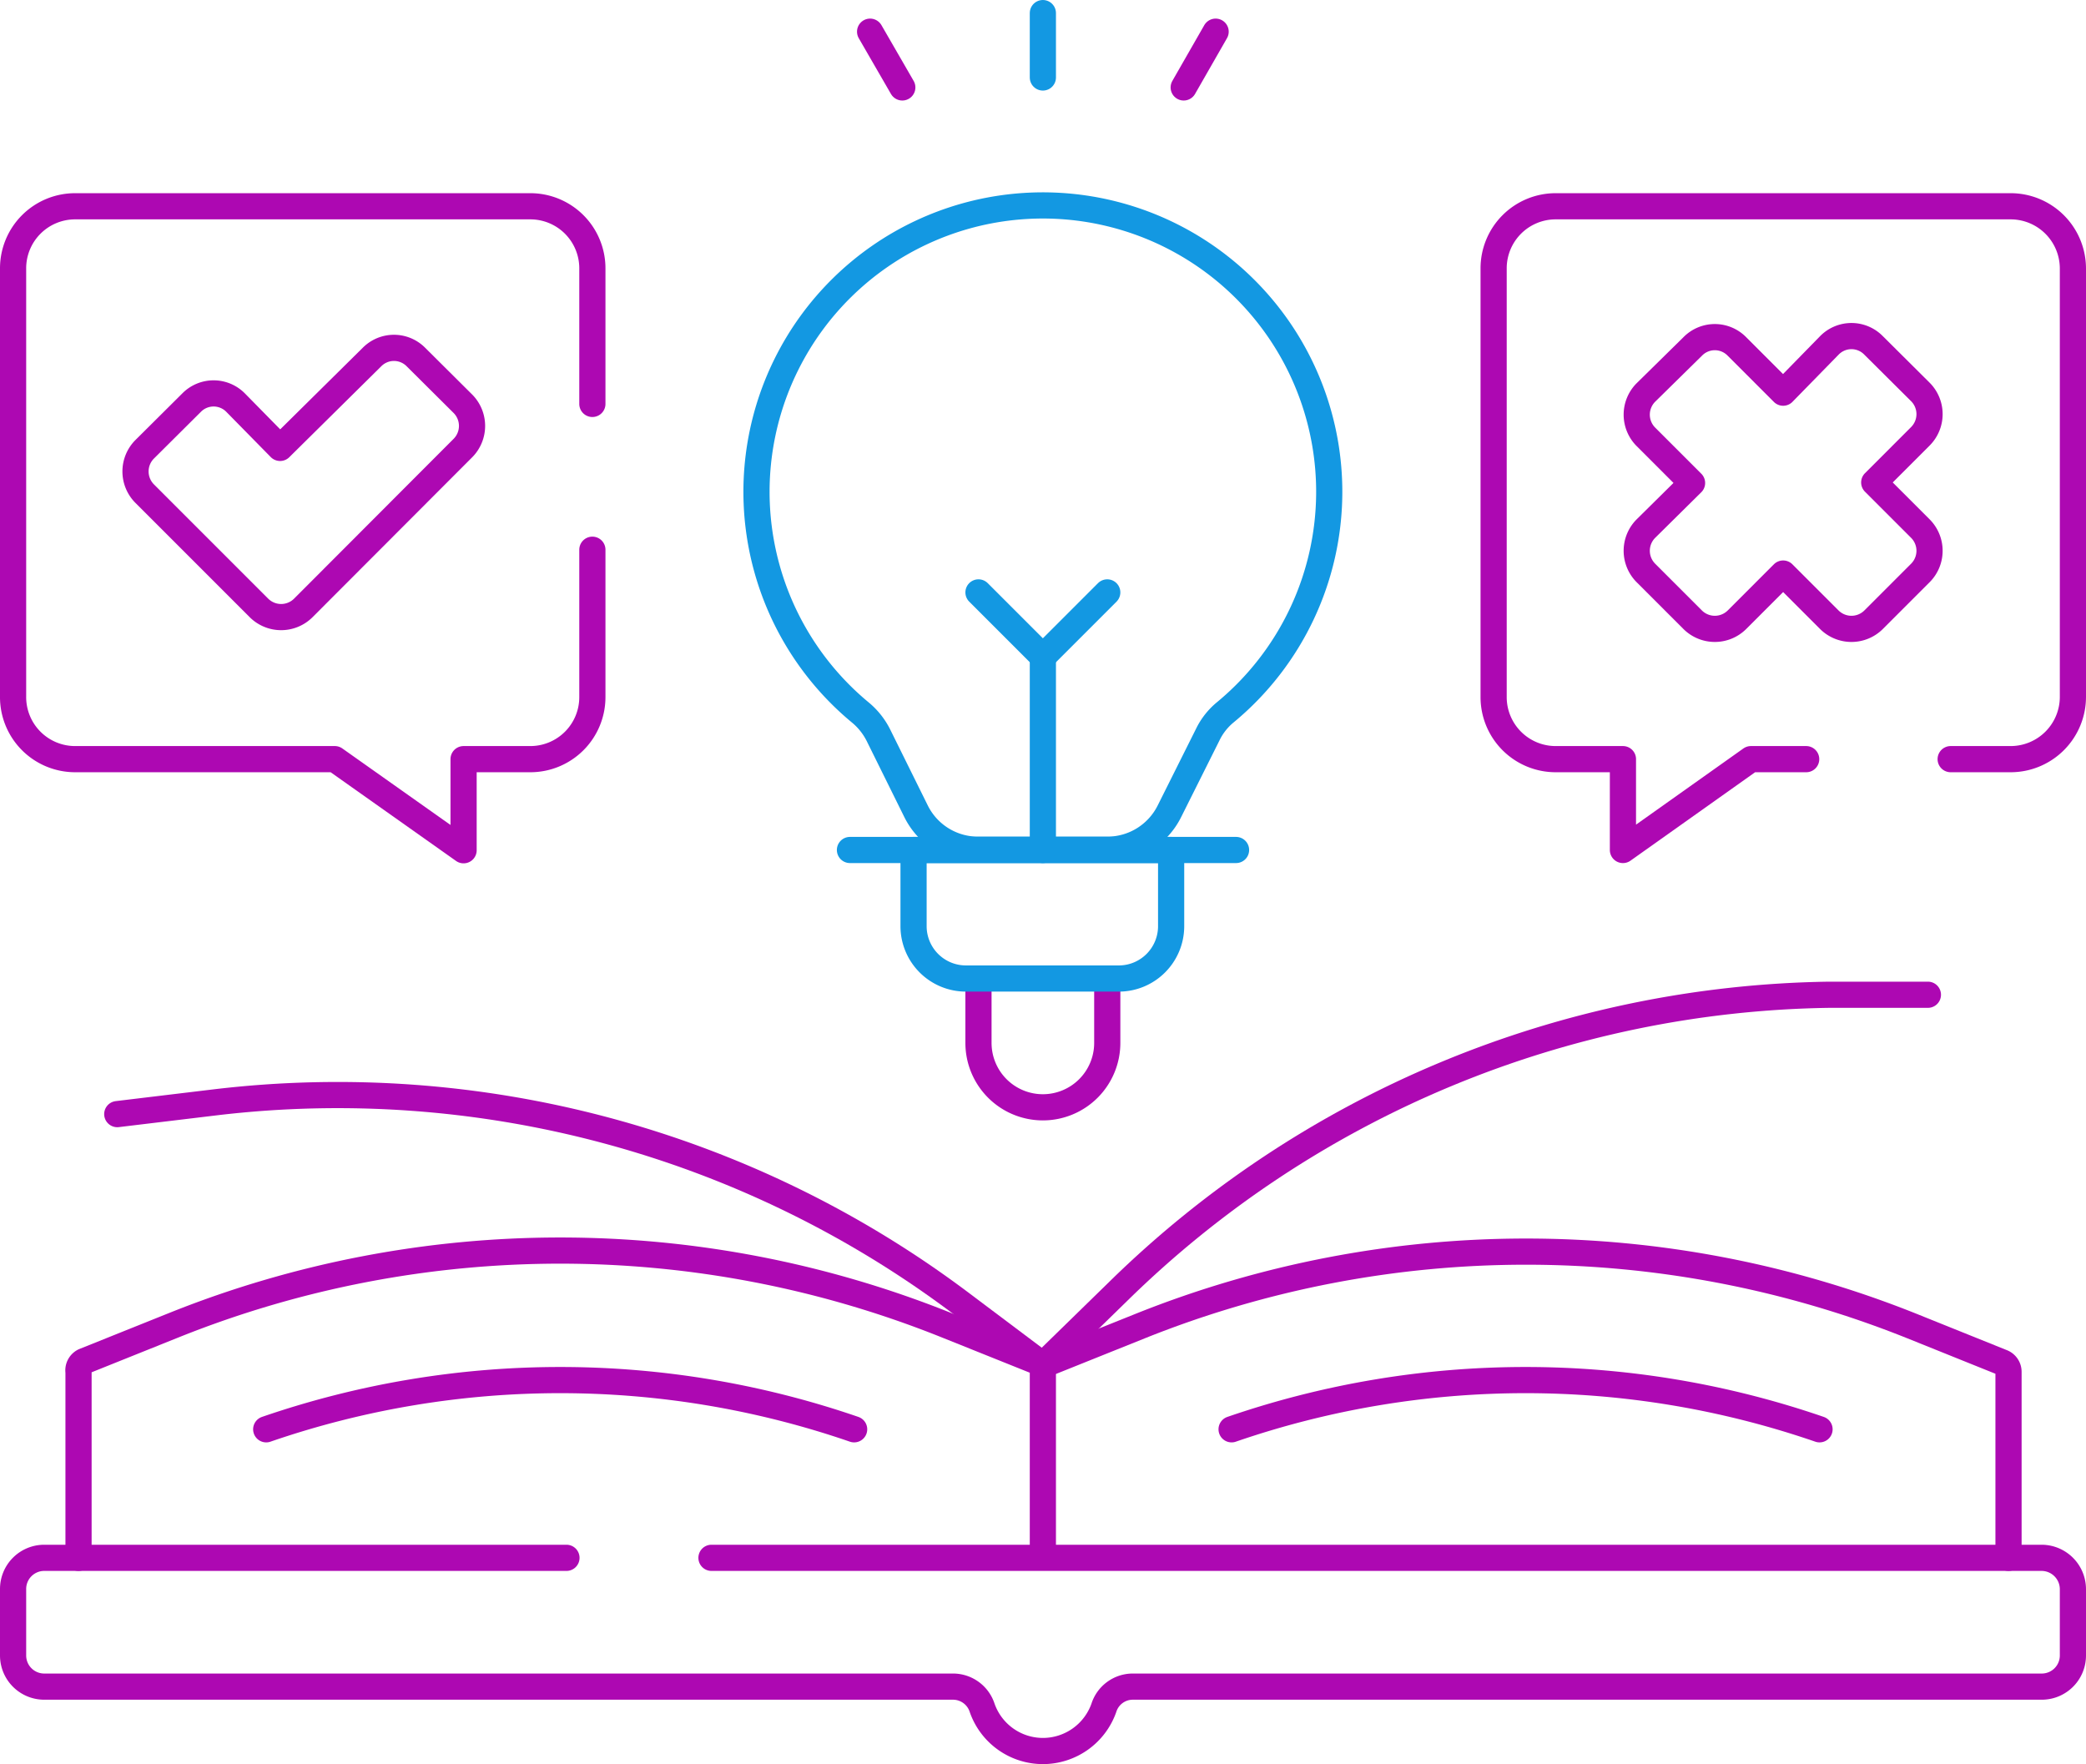 <svg xmlns="http://www.w3.org/2000/svg" viewBox="0 0 79.69 67.39"><defs><style>.cls-1,.cls-2{fill:none;stroke-linecap:round;stroke-linejoin:round;}.cls-1{stroke:#ad08b2;}.cls-2{stroke:#1398e2;}</style></defs><g id="Layer_2" data-name="Layer 2"><g id="sticky_header" data-name="sticky header"><path class="cls-1" d="M3,59.51v-7.1A.39.39,0,0,1,3.21,52l3.49-1.4a39.63,39.63,0,0,1,29.4,0l3.74,1.5v7.37"/><path class="cls-1" d="M73.65,38l-3.76,0A39.59,39.59,0,0,0,42.73,49.32l-2.89,2.82"/><path class="cls-1" d="M4.48,42.56l3.74-.45a39.6,39.6,0,0,1,28.4,7.61l3.22,2.42"/><path class="cls-1" d="M76.73,59.51v-7.1a.39.39,0,0,0-.25-.37L73,50.64a39.63,39.63,0,0,0-29.4,0l-3.74,1.5"/><path class="cls-1" d="M21.64,59.51H1.69A1.19,1.19,0,0,0,.5,60.7v2.54a1.19,1.19,0,0,0,1.19,1.19H36.42a1.17,1.17,0,0,1,1.1.81,2.46,2.46,0,0,0,2.32,1.65h0a2.47,2.47,0,0,0,2.33-1.65,1.16,1.16,0,0,1,1.09-.81H78a1.19,1.19,0,0,0,1.19-1.19V60.7A1.2,1.2,0,0,0,78,59.51H27.18"/><path class="cls-2" d="M50.78,18.78a10.94,10.94,0,1,0-17.91,8.44,2.69,2.69,0,0,1,.68.85L35,31a2.64,2.64,0,0,0,2.36,1.46h4.93A2.65,2.65,0,0,0,44.67,31l1.47-2.94a2.53,2.53,0,0,1,.67-.85A10.93,10.93,0,0,0,50.78,18.78Z"/><path class="cls-1" d="M37.38,37.38v2.46a2.46,2.46,0,0,0,2.46,2.46h0a2.46,2.46,0,0,0,2.46-2.46V37.38"/><path class="cls-2" d="M42.78,37.38H36.9a2,2,0,0,1-2-2V32.47h9.84V35.4A2,2,0,0,1,42.78,37.38Z"/><line class="cls-2" x1="32.47" y1="32.47" x2="47.22" y2="32.47"/><line class="cls-2" x1="39.84" y1="32.47" x2="39.84" y2="25.09"/><polyline class="cls-2" points="37.38 22.63 39.84 25.09 42.3 22.63"/><line class="cls-2" x1="39.84" y1="2.96" x2="39.84" y2="0.5"/><line class="cls-1" x1="34.47" y1="3.34" x2="33.24" y2="1.21"/><line class="cls-1" x1="45.22" y1="3.34" x2="46.44" y2="1.21"/><path class="cls-1" d="M22.63,15.43V10.25a2.37,2.37,0,0,0-2.37-2.37H2.87A2.37,2.37,0,0,0,.5,10.25V26.61A2.37,2.37,0,0,0,2.87,29h9.92l4.92,3.48V29h2.55a2.37,2.37,0,0,0,2.37-2.38V21"/><path class="cls-1" d="M69,29H66.89L62,32.47V29H59.43a2.37,2.37,0,0,1-2.37-2.38V10.25a2.37,2.37,0,0,1,2.37-2.37H76.81a2.38,2.38,0,0,1,2.38,2.37V26.61A2.38,2.38,0,0,1,76.81,29H74.52"/><path class="cls-1" d="M10.7,17.11,9,15.38a1.18,1.18,0,0,0-1.68,0l-1.8,1.79a1.2,1.2,0,0,0,0,1.68l4.38,4.38a1.2,1.2,0,0,0,1.68,0l6.11-6.12a1.2,1.2,0,0,0,0-1.68l-1.8-1.79a1.18,1.18,0,0,0-1.68,0Z"/><path class="cls-1" d="M73.37,20.2,71.6,18.43l1.77-1.77a1.2,1.2,0,0,0,0-1.68l-1.8-1.79a1.18,1.18,0,0,0-1.68,0L68.12,15l-1.77-1.77a1.18,1.18,0,0,0-1.68,0L62.87,15a1.2,1.2,0,0,0,0,1.68l1.77,1.77L62.87,20.2a1.2,1.2,0,0,0,0,1.68l1.8,1.8a1.2,1.2,0,0,0,1.68,0l1.77-1.77,1.77,1.77a1.2,1.2,0,0,0,1.68,0l1.8-1.8A1.2,1.2,0,0,0,73.37,20.2Z"/><path class="cls-1" d="M32.63,54.6a34.48,34.48,0,0,0-22.46,0"/><path class="cls-1" d="M47.05,54.6a34.48,34.48,0,0,1,22.46,0"/></g></g></svg>
